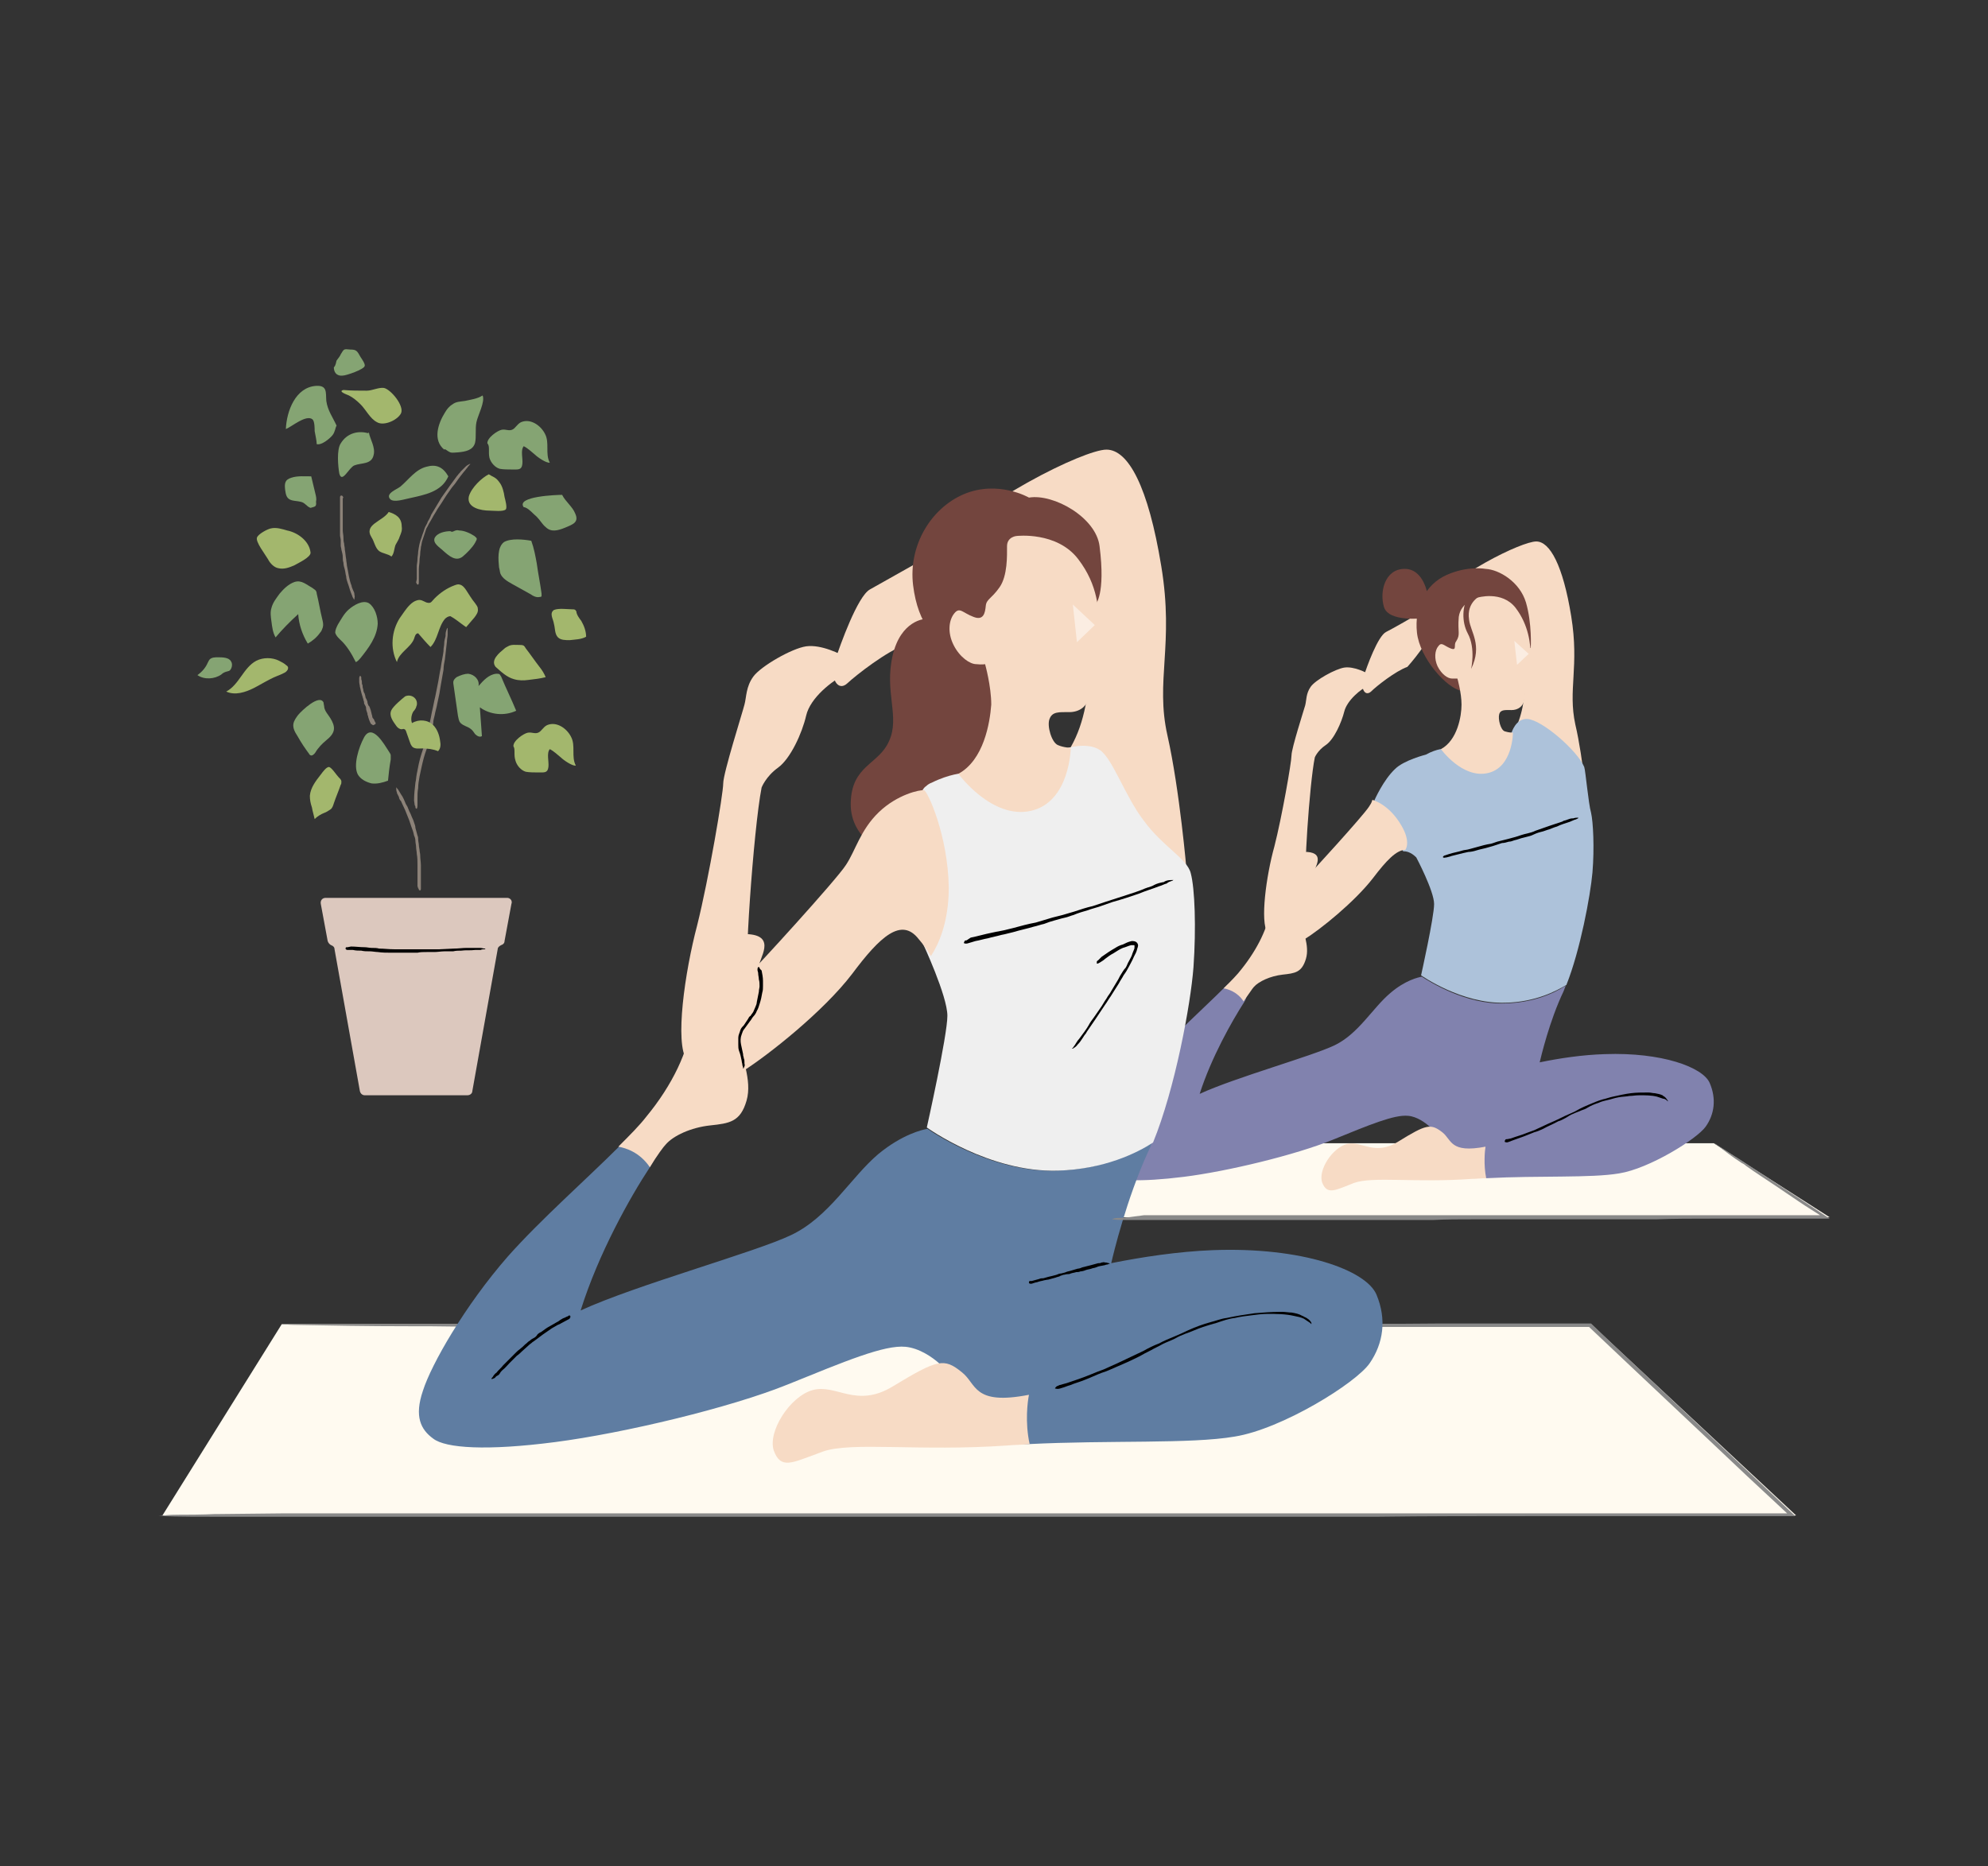 <?xml version="1.0" encoding="utf-8"?>
<!-- Generator: Adobe Illustrator 28.0.0, SVG Export Plug-In . SVG Version: 6.00 Build 0)  -->
<svg version="1.1" id="レイヤー_1" xmlns="http://www.w3.org/2000/svg" xmlns:xlink="http://www.w3.org/1999/xlink" x="0px"
	 y="0px" viewBox="0 0 290 272.3" style="enable-background:new 0 0 290 272.3;" xml:space="preserve">
<rect x="0" y="0" width="290" height="272.3" fill="#333333" stroke="none"/>
<style type="text/css">
	.st0{fill:#384363;}
	.st1{fill:#252C42;}
	.st2{fill:#5B6782;}
	.st3{fill:#FDBD15;}
	.st4{fill:url(#SVGID_1_);}
	.st5{fill:#1367BA;}
	.st6{fill:#1F83D1;}
	.st7{fill:#EBEBEB;}
	.st8{enable-background:new    ;}
	.st9{fill:#C7D5EA;}
	.st10{fill:#B3C6E8;}
	.st11{fill:#72593A;}
	.st12{fill:#9CB3E2;}
	.st13{fill:#DAE3EF;}
	.st14{fill:url(#SVGID_00000122710470103920467770000002937354827240528534_);}
	.st15{fill:url(#SVGID_00000121274037045884522860000006481558670934408333_);}
	.st16{fill:#F4BB67;}
	.st17{fill:url(#SVGID_00000013881634961348327330000007971818668650952638_);}
	.st18{fill:url(#SVGID_00000062884254846134451680000005636521105702901658_);}
	.st19{fill:url(#SVGID_00000090284957093023451590000004147518826731174574_);}
	.st20{fill:url(#SVGID_00000101065782304647039710000011082431055519508098_);}
	.st21{fill:url(#SVGID_00000150075180881531869470000004957160095268281278_);}
	.st22{fill:url(#SVGID_00000089562103280431427410000002673457791966130572_);}
	.st23{opacity:8.000000e-02;fill:#212A3D;}
	.st24{fill:#F7DBC5;}
	.st25{fill:#DEBAA7;}
	.st26{fill:#F0F0F0;}
	.st27{fill:#44527A;}
	.st28{fill:#FFFFFF;}
	.st29{fill:#845E28;}
	.st30{fill:#333333;}
	.st31{fill:#3C3C3C;}
	.st32{fill:#414141;}
	.st33{fill:#EBCAB5;}
	.st34{fill:#4F3A25;}
	.st35{fill:#083E9E;}
	.st36{fill:#1553B7;}
	.st37{fill:#304665;}
	.st38{fill:#EBF1F7;}
	.st39{fill:#4C4C4C;}
	.st40{fill:url(#SVGID_00000008854198876966199590000003585196857612020892_);}
	.st41{fill:url(#SVGID_00000072254154068971740630000012884244772623134341_);}
	.st42{fill:#D9DADA;}
	.st43{fill:#B2B2B3;}
	.st44{fill:#C6C7C7;}
	.st45{fill:#868686;}
	.st46{fill:#33B0FF;}
	.st47{opacity:0.3;fill:#FFFFFF;}
	.st48{fill:url(#SVGID_00000117636796341557119100000016462757200475208866_);}
	.st49{opacity:0.4;fill:#FFFFFF;}
	.st50{opacity:0.25;fill:#FFFFFF;}
	.st51{opacity:0.12;fill:#FFFFFF;}
	.st52{fill:#E89E0C;}
	.st53{fill:#FFD21F;}
	.st54{fill:#FCF8F7;}
	.st55{fill:url(#SVGID_00000103961791090183542910000005561353830380252295_);}
	.st56{fill:url(#SVGID_00000000203602183161572070000011307380469742498979_);}
	.st57{fill:url(#SVGID_00000108279221848461108850000012539713413446646401_);}
	.st58{fill:#979797;}
	.st59{fill:#303460;}
	.st60{fill:#333366;}
	.st61{fill:#DE723B;}
	.st62{fill:#212A3D;}
	.st63{fill:#684F3E;}
	.st64{fill:url(#SVGID_00000167360200430539200450000002951583846012199318_);}
	.st65{fill:url(#SVGID_00000023999236221380302500000015698044388699367594_);}
	.st66{fill:url(#SVGID_00000101819251023238875980000003418137958268208260_);}
	.st67{opacity:5.000000e-02;fill:#1E1E49;}
	.st68{fill:#F5F9FC;}
	.st69{opacity:0.6;}
	.st70{opacity:0.2;fill:#FFFFFF;}
	.st71{fill:none;}
	.st72{fill:#898989;}
	.st73{fill:#8182AE;}
	.st74{fill:#ADC2DA;}
	.st75{fill:#73453E;}
	.st76{opacity:0.5;}
	.st77{fill:#8C8278;}
	.st78{fill:#DCC8BE;}
	.st79{fill:#A3B76D;}
	.st80{fill:#85A473;}
	.st81{fill:#5F7DA2;}
	.st82{fill:#EFEFEF;}
	.st83{fill:#DEDEDE;}
	.st84{fill:#FAFAFA;}
	.st85{fill:#EDEDED;}
	.st86{opacity:0.5;fill:#C8C8C8;}
	.st87{fill:#D6D6D6;}
	.st88{fill:#89645D;}
	.st89{fill:#A37A74;}
	.st90{fill:#704F4A;}
	.st91{fill:#C8E6E8;}
	.st92{fill:#492F2C;}
	.st93{fill:#C62E2E;}
	.st94{fill:#DB3737;}
	.st95{fill:#FFAED6;}
	.st96{fill:#EA5959;}
	.st97{fill:#DB72A5;}
	.st98{fill:#F2F2F2;}
	.st99{fill:#EF95B6;}
	.st100{fill:#FFABC5;}
	.st101{fill:#EF954B;}
	.st102{fill:#FFB26C;}
	.st103{fill:#E5D783;}
	.st104{fill:#FFF5AC;}
	.st105{opacity:0.84;fill:#B3E2F2;}
	.st106{fill:#A19378;}
	.st107{fill:#EFDBB2;}
	.st108{fill:#93876E;}
	.st109{fill:#D7C6A1;}
	.st110{fill:#BBAC8C;}
	.st111{fill:#3B3944;}
	.st112{fill:#DCDDDD;}
	.st113{fill:#FCFCFB;}
	.st114{fill:#35333D;}
	.st115{fill:#725C50;}
	.st116{fill:#2E6147;}
	.st117{fill:#5B4850;}
	.st118{fill:#262525;}
	.st119{fill:#E2BA40;}
	.st120{fill:#FAD047;}
	.st121{fill:#C7A235;}
	.st122{fill:#C9A13C;}
	.st123{fill:#EDE4D9;}
	.st124{fill:#FFFAF0;}
</style>
<g>
	<polygon class="st124" points="162.1,177.6 266.9,177.6 250,166.8 165.4,166.8 	"/>
	<polygon class="st124" points="23.7,221.1 262,221.1 232.1,193.2 41.1,193.2 	"/>
	<g>
		<g>
			<g>
				<g>
					<g>
						<g>
							<g>
								<path class="st72" d="M41.5,220.8c15.2,0,30.5,0,45.7,0c7.5,0,15,0,22.5,0c8.7,0,17.3,0,26,0c16.5,0,33,0,49.4,0
									c10,0,20,0,30,0c9.4,0,18.9,0,28.3,0c5.8,0,11.5,0,17.3,0c-1.9-1.8-3.9-3.6-5.8-5.4c-7.7-7.3-15.4-14.5-23.1-21.8
									c-3.2,0-6.5,0-9.8,0c-9.2,0-18.5,0-27.7,0c-16.2,0-32.4,0-48.7,0c-14.5,0-29,0-43.5,0c-1.4,0-2.9,0-4.3,0
									c-5.2,0-10.4,0-15.6,0c-6.7,0-13.3,0-19.7-0.1c-0.9,0-1.9,0-2.8,0c-6.4,0-11.3-0.1-16.8-0.2c-0.8,0-1.3-0.1-1.9-0.1l2.8,0
									c4.4,0,8.9,0,13.4,0c5.7,0,11.4,0,17.2,0c15.5,0,31,0,46.6,0c9.1,0,18.3,0,27.5,0c10,0,20,0,30.1,0c10.5,0,20.9,0,31.4-0.1
									c7.4,0,14.7,0,22.1,0l2.3,2.2c8,7.5,15.9,15,23.9,22.5c1.2,1.1,2.4,2.3,3.6,3.4c-5.1,0-10.3,0-15.4,0c-7.8,0-15.6,0-23.4,0
									c-7.5,0-15,0-22.5,0.1c-7.6,0-15.3,0-22.9,0c-15.2,0-30.3,0-45.5,0c-8.5,0-16.9,0-25.4,0c-10.1,0-20.2,0-30.3,0l-27.5,0
									c-5.1,0-10.3,0-15.4,0c-4.2,0-7.7,0-10-0.1c-0.2,0-0.7,0-0.5,0c0.9-0.1,1.4-0.2,2.9-0.2c1,0,3.5,0,5.4-0.1
									c0.2,0,0.4,0,0.6,0L41.5,220.8L41.5,220.8z"/>
							</g>
						</g>
					</g>
				</g>
			</g>
			<g>
				<g>
					<g>
						<path class="st24" d="M205.3,97.3c-1.7,0.6-4.5,2.8-5.3,3.6c-0.9,0.8-1.6-0.5-1.1-2.1s2.1-6,3.3-6.6c1.2-0.6,4.1-2.3,4.1-2.3
							s2.2-0.4,2.6,1.4C209.1,93.1,205.3,97.3,205.3,97.3z"/>
					</g>
				</g>
				<g>
					<g>
						<path class="st73" d="M181.3,142.7c-0.2-0.2-1.7,0.3-2.7,1.4c-3,3-7.4,6.9-10.3,10.3c-4,4.6-7.2,10.1-8,12.5
							c-0.8,2.4-0.2,3.6,1,4.5c1.1,0.9,5,1.1,11.4,0.3c6.4-0.8,16.3-3.2,21.7-5.4c5.4-2.2,9-3.7,11-3.5c1.3,0.1,2.5,1,3.2,1.6l3.6,5
							c0.7,0,4,2.6,4.7,2.5c7.6-0.4,15.2,0,19.3-0.7c4.4-0.7,11.3-5,12.6-6.8c1.3-1.8,1.6-4.1,0.6-6.4c-1-2.3-7-4.5-15.3-4.2
							c-3.3,0.1-6.6,0.6-9.5,1.2c0.2-0.8,1.4-6,3.5-10.4c0.1-0.3,0.2-0.5,0.3-0.8c-1.5,1-4.5,2.5-8.9,2.6c-5.7,0.2-11-3.2-12.1-3.9
							c-0.5,0.1-2.4,0.5-4.6,2.4c-2.6,2.2-4.6,5.9-8.1,7.6c-3.3,1.6-14.5,4.7-19.7,7.1c1.7-5.3,4.7-10.6,6.5-13.4
							c0.7-1.1,0.2-2,0-2.2L181.3,142.7z"/>
					</g>
				</g>
				<g>
					<g>
						<path class="st24" d="M231.6,118.4c0,0-0.6-7.6-1.8-12.7c-1.1-5.1,0.6-8.4-0.6-15.8c-1.2-7.4-3.1-10.9-5.1-10.9
							c-2.1,0-11.9,4.7-17.3,10.5l1.6,3l12.7-2c0,0,1.7,5.2,1.5,8.3c-0.2,3.1-0.5,5.8-1.9,8.2l4.8,13.3L231.6,118.4z"/>
					</g>
				</g>
				<g>
					<g>
						<path class="st74" d="M206.6,125.1c0,0,2.6,4.9,2.6,6.8c0,1.9-1.9,10.4-1.9,10.4s5.9,4.2,12.3,4c4.4-0.1,7.4-1.7,8.9-2.6
							c2-5,3.5-13,3.8-16.4c0.3-3.6,0.1-7.4-0.2-8.7c-0.4-1.4-0.8-6.1-1-6.7c-1-2.4-6.2-6.9-8.3-7c-1.7-0.1-2.3,2-2.3,2l-9.6,2.3
							c0,0-1.3,0-2.9,0.9c0,0-3.2,0.8-4.5,2.1c-1.7,1.6-3,4.5-3.1,4.8c0,0.3,2.4,2.8,2.8,4.1c0.3,1.3,1.3,2.8,1.5,3.1
							C204.5,124.3,205.4,123.9,206.6,125.1z"/>
					</g>
				</g>
				<g>
					<g>
						<path class="st75" d="M223.3,94.5c0,0,0.2-3.5-0.7-6.6c-0.9-3-3.9-4.8-5.9-4.9c0,0-2.6-0.5-5.7,0.9s-4.7,4.7-4.3,8.4
							c0.4,3.7,4.3,8.1,6.5,8.5L223.3,94.5z"/>
					</g>
				</g>
				<g>
					<g>
						<path class="st24" d="M212.4,93.6c-0.4,0.5,0.2,1.4-0.8,1c-1-0.4-1.3-1-1.8-0.3c-0.5,0.6-0.6,1.8-0.1,2.9
							c0.6,1.2,1.5,1.8,2.1,1.8c0.6,0,0.8,0,0.8,0s0.6,2.1,0.6,3.8c0,1.7-0.6,5.2-3,6.5c0,0,3.1,4.3,6.8,3.5
							c3.7-0.8,3.7-5.9,3.7-5.9s-0.6,0-1.2-0.2c-0.6-0.2-1-1.8-0.8-2.5c0.2-0.7,0.9-0.6,1.8-0.6c0.9,0,1.8-0.5,1.9-1.8
							c0.1-1.2,1-3.9,0.9-5.9c0-1.9-0.3-4.7-2.2-7.2c-2-2.6-5.6-1.5-5.6-1.5s-2.4,0.6-2.7,2.8C212.6,92.3,213.1,92.5,212.4,93.6z"/>
					</g>
				</g>
				<g class="st76">
					<g>
						<polygon class="st28" points="220.9,93.5 221.3,97 223,95.4 						"/>
					</g>
				</g>
				<g>
					<g>
						<g>
							<path class="st24" d="M205,124c-1.3,0-2.8,1.6-4.7,4.1c-2.7,3.5-7.8,7.6-10.1,9c-2.3,1.4-4.2,0.6-5.3-1
								c-1.1-1.6-0.2-8.3,1-12.6c1.1-4.3,2.5-12.3,2.5-13.3c0-1,1.8-6.6,2-7.3c0.2-0.8,0.1-1.7,0.8-2.7c0.7-1,3.6-2.6,4.9-2.8
								c1.4-0.2,3.2,0.7,3.8,1.1c0.6,0.4,1,1-0.2,1.5c-1.2,0.5-3.2,2.2-3.6,3.8c-0.4,1.6-1.5,4.1-2.7,4.9c-1.2,0.8-1.6,1.8-1.6,1.8
								c-0.8,3.9-1.7,18-1.2,17.5c0.5-0.5,8.2-8.9,9.1-10.3c0.3-0.5,0.3-0.4,0.5-1c0,0,2.4,0.6,4.2,3.7C205.9,122.9,205,124,205,124
								z"/>
						</g>
					</g>
				</g>
				<g>
					<g>
						<g>
							<g>
								<g>
									<path d="M211.4,124.6c0.6-0.2,1.3-0.3,1.9-0.5c0.3-0.1,0.7-0.1,1-0.2c0.4-0.1,0.7-0.2,1.1-0.3c0.7-0.2,1.4-0.4,2.1-0.5
										c0.4-0.1,0.8-0.3,1.3-0.4c0.4-0.1,0.8-0.2,1.2-0.3c0.4-0.1,0.7-0.2,1.1-0.3c0.6-0.2,1.2-0.4,1.7-0.5
										c0.4-0.1,0.8-0.2,1.2-0.4l2-0.7c0.6-0.2,1.2-0.4,1.8-0.6c0,0,0.1,0,0.2-0.1c0.2-0.1,0.4-0.1,0.6-0.2
										c0.3-0.1,0.5-0.2,0.8-0.2c0,0,0.1,0,0.1,0c0.3-0.1,0.5-0.1,0.7-0.1c0,0,0.1,0,0.1,0c0,0-0.1,0-0.1,0.1
										c-0.2,0.1-0.4,0.2-0.5,0.2c-0.2,0.1-0.5,0.2-0.7,0.3c-0.6,0.2-1.3,0.4-1.9,0.7c-0.4,0.1-0.8,0.3-1.1,0.4
										c-0.4,0.1-0.8,0.3-1.3,0.4c-0.4,0.1-0.9,0.3-1.3,0.5c-0.3,0.1-0.7,0.2-1.1,0.3c-0.5,0.1-0.9,0.3-1.4,0.4
										c-0.3,0.1-0.5,0.2-0.8,0.2c-0.3,0.1-0.7,0.2-1,0.2c-0.3,0.1-0.6,0.2-0.9,0.3c-0.3,0.1-0.6,0.2-1,0.3
										c-0.6,0.2-1.3,0.3-1.9,0.5c-0.3,0.1-0.8,0.2-1.1,0.2c-0.5,0.1-0.9,0.2-1.3,0.3c-0.4,0.1-0.8,0.2-1.2,0.3
										c-0.2,0.1-0.4,0.1-0.7,0.2c-0.2,0-0.3,0.1-0.5,0c0,0,0,0,0,0c0-0.1,0-0.2,0.1-0.2c0,0,0.1-0.1,0.2-0.1l0,0L211.4,124.6
										L211.4,124.6z"/>
								</g>
							</g>
						</g>
					</g>
				</g>
				<g>
					<g>
						<path class="st24" d="M197,172.8c0.2-0.1,0.3-0.1,0.5-0.2c2.7-1,9,0,17.2-0.6c0.7,0,1.4-0.1,2.1-0.1c-0.4-2-0.2-4-0.1-4.6
							c-5.2,1-4.9-1-6.3-2.1c-1.7-1.3-2.3-1.2-6.5,1.4c-3.4,2.1-5.3-0.2-7.4,0.3c-2.2,0.6-4.3,3.9-3.6,5.7
							C193.6,174.3,194.7,173.7,197,172.8z"/>
					</g>
				</g>
				<g>
					<g>
						<path class="st24" d="M188,125.5c0.6-0.7,1.4-1.2,2.7-1.2c2.7,0.2,1,2.3,1,3c0,0.7,0.5,1.7,0,3.3c-0.4,1.6-1.8,2.3-1.8,3.7
							c0,1.4,1.2,3.6,0.6,5.6c-0.6,2-1.6,2.1-3.4,2.3c-1.8,0.2-3.5,1-4.2,1.8c-0.2,0.2-0.7,1-1.5,2.1c-0.9-1.4-2.3-1.8-2.9-1.9
							c1.1-1.1,2-2,2.6-2.8c2.4-3,3.9-6.2,4.2-8.7c0.2-2.5,0.4-4.7,1.3-5.4C187.1,126.9,187.4,126.1,188,125.5z"/>
					</g>
				</g>
				<g>
					<g>
						<g>
							<g>
								<g>
									<path d="M220.4,166.1c0.8-0.3,1.6-0.5,2.3-0.8c0.3-0.1,0.8-0.3,1.1-0.4c0.4-0.2,0.9-0.4,1.3-0.6c0.8-0.4,1.6-0.7,2.4-1.1
										c0.4-0.2,1-0.5,1.5-0.7c0.5-0.2,0.9-0.4,1.4-0.7c0.4-0.2,0.8-0.4,1.3-0.6c0.7-0.3,1.4-0.6,2.1-0.8c0.5-0.1,1-0.3,1.5-0.4
										c0.9-0.2,1.8-0.4,2.6-0.5c0.8-0.1,1.6-0.1,2.4-0.1c0.1,0,0.2,0,0.2,0c0.3,0,0.6,0.1,0.9,0.1c0.4,0.1,0.7,0.1,1.1,0.3
										c0,0,0.1,0,0.1,0.1c0.3,0.1,0.5,0.4,0.7,0.7c0,0,0,0.1,0,0.1c0,0-0.1-0.1-0.1-0.1c-0.2-0.2-0.4-0.3-0.6-0.3
										c-0.3-0.1-0.6-0.2-0.9-0.3c-0.8-0.2-1.7-0.2-2.5-0.2c-0.7,0-1,0.1-1.5,0.1c-0.5,0.1-1.1,0.1-1.6,0.2
										c-0.6,0.1-1.1,0.3-1.6,0.4c-0.4,0.1-0.9,0.2-1.3,0.4c-0.6,0.2-1.1,0.4-1.6,0.7c-0.3,0.2-0.6,0.3-0.9,0.4
										c-0.4,0.2-0.8,0.3-1.2,0.5c-0.3,0.1-0.8,0.4-1.1,0.6c-0.4,0.2-0.7,0.4-1.1,0.5c-0.7,0.4-1.5,0.7-2.2,1.1
										c-0.4,0.2-0.9,0.4-1.3,0.5c-0.5,0.2-1,0.4-1.5,0.6c-0.5,0.2-0.9,0.3-1.4,0.5c-0.3,0.1-0.5,0.2-0.8,0.3
										c-0.2,0.1-0.4,0.1-0.6,0c0,0,0,0,0,0c0-0.1,0-0.2,0.1-0.3c0-0.1,0.2-0.1,0.3-0.1c0,0,0,0,0,0L220.4,166.1L220.4,166.1z"/>
								</g>
							</g>
						</g>
					</g>
				</g>
				<g>
					<g>
						<path class="st75" d="M216,86.9c0,0-2.1,0.9-1.7,3.5c0.2,1.8,2,3.7,0.3,7.2c0,0,0.7-3-0.5-5.2c-0.9-1.7-0.8-4,0.1-5.4
							L216,86.9z"/>
					</g>
				</g>
				<g>
					<g>
						<path class="st75" d="M208.3,87c0,0-0.5-4-3.4-4c-2.9,0-3.7,3.4-3,5.6s5.7,1.6,5.7,1.6L208.3,87z"/>
					</g>
				</g>
			</g>
			<g>
				<g>
					<g>
						<g>
							<g>
								<g>
									<g>
										<path class="st77" d="M50,72.7c0,0.5,0,1,0,1.5c0,0.2,0,0.5,0,0.7c0,0.3,0,0.6,0,0.9c0,0.5,0,1.1,0,1.6
											c0,0.3,0.1,0.7,0.1,1c0,0.3,0,0.6,0.1,0.9c0,0.3,0.1,0.5,0.1,0.9c0.1,0.5,0.1,0.9,0.2,1.4c0,0.3,0.1,0.6,0.1,0.9
											c0.1,0.5,0.2,1,0.3,1.6c0.1,0.5,0.2,0.9,0.4,1.4c0,0,0,0.1,0,0.1c0.1,0.2,0.1,0.3,0.2,0.5c0.1,0.2,0.2,0.4,0.2,0.6
											c0,0,0,0.1,0,0.1c0.1,0.2,0,0.4,0,0.6c0,0,0,0.1,0,0.1c0,0,0,0-0.1-0.1c-0.1-0.2-0.2-0.3-0.2-0.4
											c-0.1-0.2-0.1-0.3-0.2-0.5c-0.2-0.5-0.3-1-0.5-1.5c-0.1-0.3-0.2-0.6-0.2-0.9c-0.1-0.3-0.1-0.6-0.2-1
											c-0.1-0.3-0.2-0.7-0.2-1c-0.1-0.3-0.1-0.6-0.1-0.8c0-0.4-0.1-0.7-0.2-1.1c0-0.2-0.1-0.4-0.1-0.6c0-0.2,0-0.6,0-0.8
											c0-0.2-0.1-0.5-0.1-0.7c0-0.3,0-0.5,0-0.8c0-0.5,0-1,0-1.5c0-0.3,0-0.6,0-0.8c0-0.4,0-0.7,0-1c0-0.3,0-0.6,0-0.9
											c0-0.2,0-0.3,0-0.5c0-0.1,0-0.3,0.2-0.3c0,0,0,0,0,0c0.1,0,0.2,0.1,0.2,0.1c0,0,0,0.1,0.1,0.2l0,0L50,72.7L50,72.7z"/>
									</g>
								</g>
							</g>
						</g>
					</g>
					<g>
						<g>
							<g>
								<g>
									<g>
										<path class="st77" d="M60.9,129.3c0-0.5,0-1,0-1.5c0-0.2,0-0.5,0-0.7c0-0.3,0-0.6,0-0.9c0-0.5,0-1.1-0.1-1.6
											c0-0.3-0.1-0.7-0.1-1c0-0.3-0.1-0.6-0.1-0.9c0-0.3-0.1-0.6-0.2-0.8c-0.1-0.5-0.2-0.8-0.4-1.3c-0.1-0.3-0.2-0.6-0.3-0.9
											c-0.2-0.5-0.4-1-0.6-1.5c-0.2-0.4-0.4-0.9-0.6-1.3c0,0,0-0.1-0.1-0.1c-0.1-0.2-0.2-0.3-0.2-0.5c-0.1-0.2-0.2-0.4-0.3-0.6
											c0,0,0-0.1,0-0.1c-0.1-0.2-0.1-0.4-0.1-0.6c0,0,0-0.1,0-0.1c0,0,0.1,0,0.1,0.1c0.1,0.1,0.2,0.2,0.3,0.4
											c0.1,0.2,0.2,0.3,0.3,0.5c0.3,0.4,0.5,0.9,0.7,1.4c0.2,0.3,0.3,0.5,0.4,0.8c0.1,0.3,0.3,0.6,0.4,0.9
											c0.1,0.3,0.3,0.6,0.4,1c0.1,0.3,0.2,0.5,0.2,0.8c0.1,0.4,0.2,0.7,0.3,1.1c0.1,0.2,0.1,0.4,0.1,0.6c0,0.2,0.1,0.6,0.1,0.8
											c0,0.2,0.1,0.6,0.1,0.7c0,0.3,0.1,0.5,0.1,0.8c0,0.5,0.1,1,0.1,1.5c0,0.2,0,0.6,0,0.9c0,0.4,0,0.7,0,1c0,0.3,0,0.6,0,0.9
											c0,0.2,0,0.3,0,0.5c0,0.1,0,0.3-0.1,0.3c0,0,0,0,0,0c-0.1,0-0.2,0-0.2-0.1c0,0,0-0.1-0.1-0.2l0,0L60.9,129.3L60.9,129.3z"
											/>
									</g>
								</g>
							</g>
						</g>
					</g>
					<g>
						<g>
							<g>
								<g>
									<g>
										<path class="st77" d="M60.4,116.8c0-0.9,0.1-1.7,0.2-2.6c0.1-0.4,0.1-0.8,0.2-1.3c0.1-0.5,0.2-1,0.3-1.5
											c0.2-0.9,0.5-1.8,0.8-2.7c0.2-0.5,0.3-1.1,0.4-1.7c0.1-0.5,0.3-1,0.4-1.6c0.1-0.5,0.2-0.9,0.3-1.5
											c0.2-0.8,0.3-1.5,0.5-2.3c0.1-0.5,0.2-1,0.3-1.5c0.2-0.9,0.3-1.8,0.5-2.7c0.1-0.8,0.3-1.6,0.4-2.4c0-0.1,0-0.2,0-0.2
											c0-0.3,0.1-0.6,0.1-0.9c0-0.4,0.1-0.7,0.2-1.1c0,0,0-0.1,0-0.2c0-0.4,0.1-0.6,0.2-0.9c0,0,0.1-0.1,0.1-0.1
											c0,0.1,0,0.1,0,0.2c0,0.3,0,0.5,0,0.8c0,0.3-0.1,0.6-0.1,1c-0.1,0.9-0.2,1.8-0.3,2.6c-0.1,0.5-0.2,1-0.2,1.5
											c-0.1,0.6-0.2,1.1-0.3,1.7c-0.1,0.5-0.2,1.2-0.3,1.8c-0.1,0.5-0.2,0.9-0.3,1.4c-0.1,0.6-0.3,1.2-0.4,1.8
											c-0.1,0.4-0.2,0.7-0.2,1.1c-0.1,0.4-0.2,0.9-0.3,1.3c-0.1,0.3-0.2,0.9-0.3,1.3c-0.1,0.4-0.2,0.8-0.4,1.3
											c-0.3,0.8-0.5,1.6-0.7,2.5c-0.1,0.5-0.2,0.9-0.3,1.4c-0.1,0.6-0.2,1.1-0.2,1.7c-0.1,0.5-0.1,1-0.1,1.5c0,0.3,0,0.6,0,0.9
											c0,0.2,0,0.4-0.1,0.6c0,0,0,0,0,0c-0.1,0-0.2-0.1-0.2-0.2c0-0.1,0-0.2-0.1-0.3c0,0,0,0,0,0L60.4,116.8L60.4,116.8z"/>
									</g>
								</g>
							</g>
						</g>
					</g>
					<g>
						<g>
							<g>
								<g>
									<g>
										<path class="st77" d="M60.8,84.5c0-0.6,0-1.3,0-1.9c0-0.3,0.1-0.6,0.1-1c0-0.4,0.1-0.7,0.1-1.1c0.1-0.7,0.2-1.4,0.5-2.1
											c0.1-0.4,0.3-0.8,0.4-1.2c0.1-0.4,0.4-0.7,0.5-1.1c0.2-0.3,0.4-0.7,0.5-1c0.3-0.5,0.6-1,0.9-1.5c0.2-0.3,0.4-0.7,0.6-1
											c0.4-0.6,0.8-1.1,1.2-1.7l1.1-1.5c0,0,0.1-0.1,0.1-0.1c0.1-0.2,0.3-0.3,0.4-0.5c0.2-0.2,0.4-0.4,0.6-0.6
											c0,0,0.1-0.1,0.1-0.1c0.2-0.2,0.4-0.3,0.6-0.4c0,0,0.1,0,0.1,0c0,0,0,0.1-0.1,0.1c-0.1,0.2-0.3,0.3-0.3,0.4
											c-0.2,0.2-0.3,0.4-0.5,0.6c-0.4,0.5-0.8,1-1.2,1.6c-0.2,0.3-0.5,0.6-0.7,0.9c-0.2,0.3-0.5,0.7-0.7,1
											c-0.2,0.3-0.5,0.8-0.7,1.1c-0.2,0.3-0.4,0.6-0.6,0.9c-0.2,0.4-0.5,0.8-0.7,1.2c-0.1,0.2-0.3,0.5-0.4,0.7
											c-0.2,0.3-0.3,0.6-0.5,0.9c-0.1,0.3-0.2,0.6-0.3,0.9c-0.1,0.3-0.2,0.6-0.3,0.9c-0.1,0.3-0.1,0.6-0.2,0.9
											c0,0.3-0.1,0.6-0.1,0.9c0,0.4-0.1,0.7-0.1,1.1c0,0.4-0.1,0.8-0.1,1.3c0,0.4,0,0.8,0,1.2c0,0.2,0,0.4,0,0.6
											c0,0.2,0,0.3-0.1,0.4c0,0,0,0,0,0c-0.1,0-0.2-0.1-0.2-0.1c0,0,0-0.1-0.1-0.2l0,0L60.8,84.5L60.8,84.5z"/>
									</g>
								</g>
							</g>
						</g>
					</g>
					<g>
						<g>
							<g>
								<g>
									<g>
										<path class="st77" d="M54.1,105.6c-0.1-0.2-0.2-0.4-0.3-0.7c0-0.1-0.1-0.2-0.1-0.4c-0.1-0.2-0.1-0.3-0.1-0.4
											c-0.1-0.3-0.2-0.5-0.2-0.8c0-0.2-0.1-0.3-0.2-0.5c-0.1-0.1-0.1-0.3-0.1-0.4c0-0.1-0.1-0.2-0.1-0.4
											c-0.1-0.2-0.1-0.4-0.2-0.6c0-0.1-0.1-0.3-0.1-0.4c-0.1-0.3-0.1-0.5-0.2-0.8c0-0.2-0.1-0.5-0.1-0.7c0,0,0-0.1,0-0.1
											c0-0.1,0-0.1,0-0.2c0-0.1,0-0.2,0-0.3c0,0,0,0,0,0c0-0.1,0.1-0.2,0.1-0.3c0,0,0,0,0.1,0c0,0,0,0,0,0c0,0.1,0,0.1,0.1,0.2
											c0,0.1,0,0.2,0,0.3c0.1,0.2,0.1,0.5,0.1,0.7c0.1,0.1,0.1,0.3,0.1,0.4c0,0.2,0.1,0.3,0.1,0.5c0,0.1,0.1,0.4,0.2,0.5
											c0,0.1,0.1,0.3,0.1,0.4c0,0.2,0.1,0.3,0.2,0.5c0,0.1,0.1,0.2,0.1,0.3c0,0.1,0,0.2,0.1,0.4c0,0.1,0.1,0.2,0.2,0.3
											c0,0.1,0.1,0.2,0.1,0.3c0.1,0.2,0.1,0.4,0.2,0.7c0,0.1,0.1,0.3,0.1,0.4c0,0.2,0.1,0.3,0.2,0.4c0.1,0.1,0.1,0.3,0.2,0.4
											c0,0.1,0.1,0.1,0.1,0.2c0,0.1,0,0.1-0.1,0.2c0,0,0,0,0,0c-0.1,0-0.2,0.1-0.2,0.1c0,0-0.1,0-0.1,0l0,0L54.1,105.6
											L54.1,105.6z"/>
									</g>
								</g>
							</g>
						</g>
					</g>
				</g>
				<g>
					<g>
						<path class="st78" d="M74,131H47.5c-0.5,0-0.8,0.4-0.7,0.9l1,5.4c0.1,0.3,0.3,0.5,0.5,0.6l0,0c0.3,0.1,0.5,0.3,0.5,0.6
							l3.7,20.7c0.1,0.4,0.4,0.6,0.7,0.6h15c0.4,0,0.7-0.3,0.7-0.6l3.7-20.7c0-0.3,0.3-0.5,0.5-0.6l0,0c0.3-0.1,0.5-0.3,0.5-0.6
							l1-5.4C74.8,131.4,74.4,131,74,131z"/>
					</g>
				</g>
				<g>
					<g>
						<g>
							<g>
								<g>
									<path d="M51.2,138.1c0.7,0,1.3,0.1,2,0.1c0.3,0,0.7,0.1,1,0.1c0.4,0,0.8,0,1.1,0.1c0.7,0,1.4,0.1,2.2,0.1
										c0.4,0,0.9,0,1.3,0c0.4,0,0.8,0,1.2,0c0.4,0,0.7,0,1.1,0c0.6,0,1.2,0,1.8,0c0.4,0,0.8,0,1.2,0l2.1-0.1
										c0.6,0,1.3-0.1,1.9-0.1c0.1,0,0.1,0,0.2,0c0.2,0,0.5,0,0.7,0c0.3,0,0.6,0,0.9,0c0,0,0.1,0,0.1,0c0.3,0,0.5,0.1,0.7,0.1
										c0,0,0.1,0,0.1,0.1c0,0-0.1,0-0.1,0c-0.2,0-0.4,0-0.6,0.1c-0.3,0-0.5,0-0.8,0c-0.7,0.1-1.4,0-2,0.1c-0.4,0-0.8,0-1.2,0.1
										c-0.4,0-0.9,0-1.3,0c-0.4,0-1,0.1-1.4,0.1c-0.4,0-0.7,0-1.1,0c-0.5,0-1,0-1.4,0.1c-0.3,0-0.6,0-0.8,0c-0.3,0-0.7,0-1,0
										c-0.2,0-0.7,0-1,0c-0.4,0-0.7,0-1,0c-0.7,0-1.3,0-2-0.1c-0.3,0-0.8-0.1-1.1-0.1c-0.5,0-0.9,0-1.3-0.1c-0.4,0-0.8,0-1.2-0.1
										c-0.2,0-0.4,0-0.7,0c-0.2,0-0.3,0-0.4-0.2c0,0,0,0,0,0c0-0.1,0.1-0.2,0.1-0.2c0,0,0.2,0,0.2,0l0,0L51.2,138.1L51.2,138.1z"
										/>
								</g>
							</g>
						</g>
					</g>
				</g>
				<g>
					<g>
						<g>
							<path class="st79" d="M46.8,113c-0.7,0.9-1.5,1.9-1.6,3.1c0,0.6,0.1,1.1,0.3,1.7c0.1,0.6,0.3,1.2,0.4,1.7
								c0.4-0.4,0.9-0.7,1.4-0.9c0.3-0.1,0.6-0.3,0.9-0.5c0.3-0.2,0.4-0.6,0.5-0.9c0.3-0.9,0.7-1.8,1-2.7c0.1-0.1,0.1-0.3,0.1-0.5
								c0-0.2-0.2-0.4-0.4-0.6c-0.3-0.3-1-1.4-1.4-1.5C47.6,111.9,47.1,112.6,46.8,113z"/>
						</g>
					</g>
					<g>
						<g>
							<path class="st79" d="M57.1,103.6c-0.4,0.8,0.2,1.6,0.7,2.3c0.2,0.3,0.5,0.5,0.8,0.5c0.1,0,0.3-0.1,0.4,0
								c0.1,0,0.1,0.1,0.2,0.2c0.2,0.6,0.4,1.1,0.6,1.7c0.1,0.3,0.2,0.5,0.4,0.7c0.4,0.3,0.9,0.2,1.4,0.2c0.8,0,1.6,0.1,2.3,0.4
								c0.4-0.4,0.4-1,0.3-1.5c-0.1-0.8-0.4-1.7-1-2.3c-0.8-0.8-2.1-0.9-3.1-0.3c-0.2-0.5-0.1-1.2,0.2-1.7c0.1-0.1,0.2-0.2,0.3-0.4
								c0.1-0.1,0.1-0.3,0.2-0.5c0.2-1-0.8-1.7-1.7-1.3C58.6,102,57.4,103,57.1,103.6z"/>
						</g>
					</g>
					<g>
						<g>
							<path class="st79" d="M73.5,94.7c0.2-0.2,0.4-0.3,0.6-0.4c0.5-0.3,1.1-0.2,1.7-0.2c0.2,0,0.4,0,0.6,0.1
								c0.1,0.1,0.2,0.2,0.3,0.4c0.7,0.9,1.3,1.8,2,2.7c0.4,0.5,0.7,1,0.9,1.5c-0.8,0.2-1.6,0.3-2.5,0.4c-0.7,0.1-1.4,0.1-2.1-0.1
								c-1.1-0.3-1.9-1.1-2.7-1.8C71.5,96.3,72.9,95.2,73.5,94.7z"/>
						</g>
					</g>
					<g>
						<g>
							<path class="st79" d="M41.6,98.1c0.3-0.2,0.5-0.5,0.4-0.8c-0.1-0.1-0.1-0.2-0.2-0.2c-0.3-0.3-0.7-0.5-1.1-0.7
								c-1-0.5-2.3-0.5-3.3,0c-1.9,1-2.5,3.5-4.4,4.5c1.3,0.6,2.8,0.1,4-0.5c0.8-0.4,1.6-0.9,2.4-1.3C40.1,98.7,40.9,98.5,41.6,98.1
								z"/>
						</g>
					</g>
					<g>
						<g>
							<path class="st79" d="M83.5,88.9c0.2,0,0.4,0,0.5,0.2c0.1,0.1,0.1,0.2,0.1,0.3c0.1,0.4,0.4,0.8,0.7,1.2
								c0.4,0.7,0.7,1.5,0.7,2.3c-0.7,0.4-1.6,0.4-2.4,0.5c-0.6,0-1.3,0-1.7-0.4c-0.5-0.5-0.4-1.3-0.6-2c-0.1-0.7-0.7-1.5,0-2
								C81.5,88.7,82.8,88.9,83.5,88.9z"/>
						</g>
					</g>
					<g>
						<g>
							<path class="st79" d="M66.3,85.4c0.3-0.1,0.5-0.2,0.8-0.1c0.4,0.1,0.7,0.5,0.9,0.8c0.4,0.6,0.8,1.3,1.3,1.9
								c0.2,0.3,0.4,0.5,0.4,0.8c0.1,0.5-0.2,0.9-0.5,1.3c-0.4,0.5-0.8,0.9-1.2,1.4c-0.6-0.4-1.2-0.9-1.8-1.3
								c-0.2-0.1-0.3-0.2-0.5-0.3c-0.3,0-0.6,0.2-0.8,0.4c-1,1.2-1,3-2.1,4.1c-0.6-0.6-1.2-1.3-1.8-2c-0.4,0-0.5,0.5-0.6,0.8
								c-0.5,1.3-2.2,2-2.5,3.4c-1-2-0.8-4.5,0.4-6.4c0.2-0.3,0.5-0.7,0.7-1c0.5-0.7,1.1-1.4,1.8-1.6c0.6-0.2,0.9,0.1,1.4,0.3
								c0.7,0.2,0.7-0.1,1.2-0.6C64.2,86.5,65.2,85.8,66.3,85.4z"/>
						</g>
					</g>
					<g>
						<g>
							<path class="st79" d="M45.3,80.6c-0.2-1.7-1.9-2.9-3.4-3.2c-0.7-0.2-1.6-0.5-2.4-0.3c-0.5,0.1-1.8,0.8-2,1.3
								c-0.3,0.6,1.2,2.5,1.6,3.2c0.3,0.6,0.9,1.2,1.5,1.3c0.8,0.2,1.6-0.1,2.3-0.4C43.4,82.2,45.4,81.3,45.3,80.6z"/>
						</g>
					</g>
					<g>
						<g>
							<path class="st79" d="M56.7,74.7c-0.9,1.4-3.7,1.8-2.5,3.7c0.4,0.6,0.5,1.5,1.1,2c0.6,0.4,1.3,0.4,1.8,0.8
								c0.4-0.4,0.4-1.2,0.6-1.7c0.2-0.4,0.5-0.8,0.6-1.2c0.2-0.5,0.4-0.9,0.3-1.5C58.6,75.5,57.7,75,56.7,74.7z"/>
						</g>
					</g>
					<g>
						<g>
							<path class="st79" d="M71.3,69.2c0.6,0.4,1,0.4,1.5,1.1c0.5,0.6,0.7,1.5,0.8,2.2c0.1,0.4,0.4,1.5,0.2,1.8
								c-0.3,0.4-1.9,0.2-2.4,0.2c-1.2,0-3.4-0.4-3-2.1C68.8,71.1,70.3,69.7,71.3,69.2z"/>
						</g>
					</g>
					<g>
						<g>
							<path class="st79" d="M74.9,108.9c-0.1-0.8,1.5-1.9,2.1-2c0.6-0.1,1,0.2,1.5,0c0.5-0.2,0.7-0.8,1.3-1.1
								c1.4-0.6,2.9,0.5,3.5,1.7c0.7,1.3,0,2.9,0.7,4.2c-0.5,0.1-1.8-0.8-2.2-1.2c-0.5-0.4-1-0.9-1.6-1.2c-0.5,0.6-0.1,1.8-0.2,2.6
								c-0.1,0.9-0.6,0.8-1.5,0.8c-0.5,0-1.3,0-1.8-0.1c-0.7-0.2-1.3-0.9-1.5-1.6C74.9,110.1,75.2,109.3,74.9,108.9z"/>
						</g>
					</g>
					<g>
						<g>
							<path class="st79" d="M50.1,56.9c1.1,0.1,2.2,0.1,3.4,0.1c0.8,0,1.7-0.5,2.5-0.4c1,0.2,3,2.6,2.5,3.7c-0.5,1-2.5,1.9-3.5,1.3
								c-1-0.5-1.6-1.8-2.4-2.6c-0.5-0.5-1.1-1-1.7-1.3C50.7,57.6,49.2,57.1,50.1,56.9z"/>
						</g>
					</g>
				</g>
				<g>
					<g>
						<g>
							<path class="st80" d="M52.2,113c0.4,0.7,1.2,1.1,2,1.3c0.8,0.1,1.6-0.1,2.4-0.4c0.1-1,0.2-2,0.4-3.1c0-0.2,0-0.4,0-0.6
								c0-0.2-0.2-0.4-0.3-0.6c-0.6-0.9-2.4-4.2-3.6-2C52.3,109.1,51.5,111.7,52.2,113z"/>
						</g>
					</g>
					<g>
						<g>
							<path class="st80" d="M43.5,104.3c-0.3,0.4-0.6,0.8-0.7,1.3c-0.1,0.6,0.2,1.2,0.6,1.8c0.5,0.9,1.1,1.8,1.7,2.6
								c0,0.1,0.1,0.1,0.2,0.2c0.2,0.1,0.5-0.1,0.7-0.4c0.4-0.7,1-1.3,1.6-1.8c0.5-0.4,1-0.9,1.1-1.5c0.1-0.6-0.2-1.2-0.5-1.7
								c-0.3-0.5-0.8-1-0.9-1.6c0-0.2-0.1-0.5-0.1-0.7C46.6,101.2,44,103.7,43.5,104.3z"/>
						</g>
					</g>
					<g>
						<g>
							<path class="st80" d="M68.3,98.3c0.9,0.1,1.7,0.9,1.5,1.8c0.7-0.8,1.5-1.7,2.6-1.8c0.2,0,0.4,0,0.5,0.1
								c0.1,0.1,0.1,0.2,0.2,0.3c0.7,1.7,1.5,3.3,2.2,5c-1.7,0.8-3.8,0.6-5.3-0.5c0.1,1.4,0.2,2.8,0.3,4.2c-0.3,0.2-0.7,0-1-0.3
								c-0.2-0.3-0.4-0.6-0.7-0.8c-0.4-0.3-1-0.4-1.4-0.8c-0.3-0.3-0.3-0.7-0.4-1.1c-0.2-1.4-0.4-2.8-0.6-4.2
								c-0.1-0.7-0.2-0.9,0.4-1.4C67.2,98.5,67.8,98.3,68.3,98.3z"/>
						</g>
					</g>
					<g>
						<g>
							<path class="st80" d="M31.8,95.9c-0.4,0-0.9,0-1.2,0.3c-0.1,0.1-0.2,0.3-0.3,0.5c-0.3,0.7-0.8,1.3-1.5,1.8
								c1,0.7,2.5,0.6,3.5-0.1c0.2-0.2,0.4-0.3,0.7-0.4c0.1,0,0.3-0.1,0.4-0.1c0.4-0.2,0.6-1,0.3-1.4C33.4,95.9,32.4,95.9,31.8,95.9
								z"/>
						</g>
					</g>
					<g>
						<g>
							<path class="st80" d="M77.5,78.9c0.4,1.1,0.6,2.2,0.8,3.3c0.2,1.5,0.5,2.9,0.7,4.4c0,0.1,0,0.3,0,0.4
								c-0.1,0.1-0.2,0.1-0.3,0.1c-0.4,0.1-0.9-0.1-1.3-0.4c-0.9-0.5-1.8-1-2.7-1.5c-0.7-0.4-1.4-0.8-1.7-1.5
								c-0.1-0.3-0.1-0.6-0.2-0.9c-0.1-1.1-0.3-2.9,0.7-3.7C74.5,78.5,76.4,78.7,77.5,78.9z"/>
						</g>
					</g>
					<g>
						<g>
							<path class="st80" d="M50.9,88.9c-0.7,0.6-1.1,1.4-1.6,2.2c-0.2,0.4-0.4,0.8-0.4,1.2c0.1,0.4,0.4,0.7,0.7,1
								c1,0.9,1.7,2.1,2.3,3.3c0.3-0.1,0.5-0.4,0.7-0.6c1.2-1.5,2.4-3.1,2.5-5c0-1-0.4-2.4-1.3-3C52.9,87.5,51.6,88.3,50.9,88.9z"/>
						</g>
					</g>
					<g>
						<g>
							<path class="st80" d="M45.6,85.8c0.1,0.1,0.3,0.2,0.4,0.3c0.1,0.1,0.2,0.3,0.2,0.5c0.3,1.2,0.5,2.5,0.8,3.7
								c0.1,0.4,0.2,0.8,0.1,1.2c-0.1,0.3-0.2,0.6-0.4,0.8c-0.5,0.7-1.1,1.2-1.8,1.6c-0.8-1.3-1.3-2.8-1.4-4.3
								c-1.2,1.1-2.3,2.2-3.3,3.4c-0.4-0.7-0.5-1.5-0.6-2.3c-0.1-0.7-0.2-1.4,0-2c0.2-0.8,0.7-1.4,1.2-2.1c0.6-0.7,1.3-1.4,2.2-1.7
								C44,84.6,44.7,85.3,45.6,85.8z"/>
						</g>
					</g>
					<g>
						<g>
							<path class="st80" d="M45.3,74.1c-0.6-0.2-0.8-0.8-1.5-0.9c-0.4-0.1-0.8-0.1-1.2-0.2c-0.8-0.2-0.9-0.8-1-1.5
								c-0.1-0.9-0.1-1.5,0.9-1.8c0.9-0.3,2-0.2,2.9-0.2c0.2,0.8,0.4,1.7,0.6,2.5c0.1,0.4,0.2,0.8,0.1,1.2
								C46.2,74,45.9,73.9,45.3,74.1z"/>
						</g>
					</g>
					<g>
						<g>
							<path class="st80" d="M65.7,77.5c-0.7,0-1.9,0.2-2.3,1c-0.3,0.8,0.8,1.4,1.3,1.9c0.8,0.7,1.8,1.6,2.8,0.8
								c0.6-0.5,1.4-1.3,1.8-2c0.3-0.6,0.4-0.6-0.1-1c-0.6-0.4-1.5-0.8-2.2-0.8C66.3,77.2,66.1,77.8,65.7,77.5z"/>
						</g>
					</g>
					<g>
						<g>
							<path class="st80" d="M76.4,74c0.6,0,1.5,1.1,1.9,1.4c0.5,0.5,0.8,1.1,1.3,1.5c0.8,0.8,1.8,0.5,2.8,0.1
								c1.2-0.5,2.1-0.8,1.5-2.1c-0.4-1-1.4-1.7-1.9-2.7C81.3,72.2,75.2,72.4,76.4,74z"/>
						</g>
					</g>
					<g>
						<g>
							<path class="st80" d="M65.4,69.5c-1,2.3-3.5,2.7-5.7,3.2c-0.6,0.1-2.3,0.7-2.8,0.1c-0.7-0.8,1-1.4,1.5-1.8
								c1.2-1,2.2-2.5,3.8-2.9C63.6,67.7,64.6,68.1,65.4,69.5z"/>
						</g>
					</g>
					<g>
						<g>
							<path class="st80" d="M64.8,65.6c-1.7-1.4-0.9-3.8,0.1-5.4c0.3-0.5,0.6-0.9,1.1-1.2c0.5-0.4,1.1-0.4,1.8-0.5
								c0.9-0.2,1.8-0.3,2.6-0.8c0.4,0.9-0.7,2.9-0.9,3.9c-0.2,1,0,2.1-0.2,3c-0.3,1.1-1.4,1.3-2.5,1.4c-0.3,0-0.8,0.1-1.1,0
								C65.2,65.8,64.9,65.4,64.8,65.6z"/>
						</g>
					</g>
					<g>
						<g>
							<path class="st80" d="M71.1,64.7c-0.1-0.8,1.5-1.9,2.1-2c0.6-0.1,1,0.2,1.5,0c0.5-0.2,0.7-0.8,1.3-1.1
								c1.4-0.6,2.9,0.5,3.5,1.7c0.7,1.3,0,2.9,0.7,4.2c-0.5,0.1-1.8-0.8-2.2-1.2c-0.5-0.4-1-0.9-1.6-1.2c-0.5,0.6-0.1,1.8-0.2,2.6
								c-0.1,0.9-0.6,0.8-1.5,0.8c-0.5,0-1.3,0-1.8-0.1c-0.7-0.2-1.3-0.9-1.5-1.6C71.2,65.9,71.5,65.1,71.1,64.7z"/>
						</g>
					</g>
					<g>
						<g>
							<path class="st80" d="M49.1,62.1c-0.6-1.3-1.3-2.2-1.5-3.6c-0.1-1.2,0.2-2.3-1.5-2.2c-3,0.2-4.3,3.7-4.4,6.3
								c0.8-0.3,3-2.2,3.9-1.4c0.3,0.3,0.3,1.3,0.3,1.7c0.1,0.6,0.3,1.4,0.3,1.9c0.7,0.2,1.9-0.8,2.3-1.3
								C48.9,63,48.9,62.4,49.1,62.1z"/>
						</g>
					</g>
					<g>
						<g>
							<path class="st80" d="M54,63.3c-1.7-0.6-3.4-0.1-4.3,1.4c-0.6,0.9-0.4,3.3-0.2,4.4c0.4,1.5,1.4-0.9,2.2-1.2
								c1-0.4,2.5-0.1,2.8-1.5c0.3-1.1-0.5-2.3-0.7-3.3C53.7,63.1,53.5,63.1,54,63.3z"/>
						</g>
					</g>
					<g>
						<g>
							<path class="st80" d="M48.7,53.6c0.3-0.3,0.3-0.7,0.4-1c0.2-0.3,0.5-0.6,0.6-0.9c0.5-0.8,0.4-0.8,1.4-0.7
								c0.9,0,1,0.2,1.5,1.1c0.2,0.3,0.7,1,0.6,1.3c-0.1,0.5-2.7,1.4-3.2,1.4C49,54.9,48.7,54.2,48.7,53.6z"/>
						</g>
					</g>
				</g>
			</g>
			<g>
				<g>
					<g>
						<path class="st24" d="M132,94.1c-2.6,0.9-7,4.3-8.4,5.6c-1.4,1.3-2.6-0.8-1.8-3.3c0.8-2.4,3.3-9.4,5.1-10.4
							c1.8-1,6.4-3.6,6.4-3.6s3.5-0.7,4,2.2C138,87.6,132,94.1,132,94.1z"/>
					</g>
				</g>
				<g>
					<g>
						<path class="st81" d="M144.8,208.4c1.3,1.6,3.2,2.4,5.2,2.3c0,0,0,0,0,0c11.8-0.6,23.7,0,30.1-1.1c6.9-1.1,17.7-7.8,19.7-10.7
							c2-2.9,2.5-6.4,1-10c-1.5-3.6-10.9-7-23.9-6.5c-5.1,0.2-10.3,1-14.8,1.9c0.3-1.3,2.2-9.3,5.4-16.3c0.2-0.4,0.4-0.8,0.5-1.3
							c-2.3,1.5-7.1,3.9-13.9,4.1c-8.9,0.3-17.2-5-18.8-6.1c-0.7,0.1-3.7,0.8-7.2,3.7c-4,3.4-7.2,9.2-12.7,11.8
							c-5.2,2.5-22.7,7.3-30.7,11c2.6-8.3,7.2-16.5,10.1-20.9c1.1-1.8,0.9-3,1.2-3.3l-1.5-2.4c-0.4-0.2-2.5,1-4.2,2.7
							c-4.7,4.7-11.5,10.7-16.2,16c-6.3,7.2-11.2,15.8-12.4,19.6c-1.3,3.8-0.3,5.7,1.5,7c1.8,1.4,7.8,1.8,17.8,0.5
							c10-1.3,25.5-5,33.9-8.4c8.4-3.4,14.1-5.8,17.2-5.5c2,0.2,3.9,1.5,5,2.5L144.8,208.4z"/>
					</g>
				</g>
				<g>
					<g>
						<path class="st75" d="M135,90.3c0,0-3.6,0.1-4.8,5.4c-1.2,5.3,1.1,8.9-0.5,12.4c-1.5,3.5-5.5,3.5-5.6,9.1
							c-0.1,5.6,5.8,7.6,5.8,7.6l15.5-12.4l0.7-18L135,90.3z"/>
					</g>
				</g>
				<g>
					<g>
						<path class="st24" d="M173.1,127.1c0,0-1-11.8-2.8-19.8c-1.8-8,1-13.2-0.9-24.7c-1.9-11.6-4.8-17-8-17s-18.5,7.4-27.1,16.3
							l2.6,4.6l19.8-3.1c0,0,2.6,8.2,2.4,12.9c-0.3,4.8-0.8,9-2.9,12.7l7.4,20.8L173.1,127.1z"/>
					</g>
				</g>
				<g>
					<g>
						<path class="st82" d="M135.9,114.2c2.6-1.3,4.6-1.4,4.6-1.4l15-3.6c0,0,3-1,4.9,0.2c1.9,1.2,3.7,6.8,6.5,10.4
							c2.7,3.7,6.3,5.5,6.8,7.6c0.6,2.2,0.8,8,0.4,13.7c-0.4,5.4-2.7,17.8-5.9,25.6c-2.3,1.5-7.1,3.9-13.9,4.1
							c-10,0.3-19.1-6.3-19.1-6.3s3-13.4,3-16.3c0-2.9-3.6-10.6-3.6-10.6s-2.5-21.1,0.5-22.9C135.3,114.5,135.6,114.3,135.9,114.2z"
							/>
					</g>
				</g>
				<g>
					<g>
						<path class="st75" d="M159.8,88.2c0,0,1.5-1.4,0.6-8.5c-0.5-4.2-6.7-7.7-10.3-7.1c0,0-4.5-2.6-9.5-0.5
							c-4.9,2.1-8.1,7.6-7.4,13.3c0.7,5.7,3.4,8.8,6.9,9.4L159.8,88.2z"/>
					</g>
				</g>
				<g>
					<g>
						<path class="st24" d="M139.8,112.9c0,0,4.9,6.7,10.6,5.4c5.7-1.3,5.8-9.2,5.8-9.2s-1,0-1.9-0.4c-0.9-0.4-1.6-2.8-1.2-3.8
							c0.4-1.1,1.4-1,2.9-1c1.4,0,2.8-0.8,2.9-2.7c0.1-1.9,1.5-6.2,1.5-9.2c-0.1-3-0.2-6.6-3.1-10.4c-3.1-4.1-9-3.4-9-3.4
							s-1.4,0.1-1.4,1.5c0,1.3,0.1,4.3-1.1,6c-1.2,1.7-1.9,1.7-2,2.7c-0.1,1-0.3,2.2-1.8,1.6c-1.6-0.6-2-1.5-2.8-0.5
							c-0.8,1-1,2.8-0.1,4.6c0.9,1.8,2.4,2.8,3.3,2.8c0.9,0.1,1.3,0,1.3,0s0.9,3.2,0.9,5.9C144.4,105.5,143.5,110.9,139.8,112.9z"/>
					</g>
				</g>
				<g class="st76">
					<g>
						<polygon class="st28" points="156.5,88.2 157.1,93.7 159.7,91.2 						"/>
					</g>
				</g>
				<g>
					<g>
						<g>
							<path class="st24" d="M134.8,115.3c-0.6-0.1-3.9,0.6-6.6,3.2c-2.7,2.6-3.4,5.6-4.8,7.7c-1.4,2.2-13.4,15.3-14.2,16
								c-0.8,0.8,0.7-21.2,1.9-27.3c0,0,0.6-1.6,2.4-2.9c1.8-1.3,3.5-5,4.1-7.6c0.6-2.6,3.8-5.1,5.7-6c1.9-0.8,1.3-1.8,0.3-2.4
								c-1-0.6-3.8-2-6-1.7c-2.1,0.3-6.6,2.9-7.7,4.4c-1.1,1.5-1,3-1.3,4.1c-0.3,1.2-3.1,10-3.1,11.5c0,1.5-2.1,13.9-3.8,20.7
								c-1.8,6.8-3.3,17.2-1.5,19.7c1.8,2.5,4.6,3.8,8.3,1.5c3.6-2.3,11.6-8.6,15.8-14.1c4.1-5.5,7.2-8.3,9.7-5.1
								c0.7,0.8,1.3,1.7,1.8,2.5c1.1-1.7,2.6-4.9,2.6-10C138.3,121.9,135.3,115.4,134.8,115.3z"/>
						</g>
					</g>
				</g>
				<g>
					<g>
						<g>
							<g>
								<g>
									<path d="M141.6,136.8c1-0.2,2-0.5,3-0.7c0.4-0.1,1-0.2,1.5-0.3c0.6-0.1,1.2-0.3,1.7-0.4c1.1-0.3,2.2-0.6,3.3-0.8
										c0.7-0.2,1.3-0.4,2-0.6c0.6-0.2,1.2-0.3,1.9-0.5c0.6-0.2,1.1-0.3,1.7-0.5c0.9-0.3,1.8-0.6,2.7-0.8c0.6-0.2,1.2-0.4,1.8-0.6
										l3.1-1c0.9-0.3,1.9-0.6,2.8-1c0.1,0,0.2-0.1,0.3-0.1c0.3-0.1,0.7-0.2,1-0.4c0.4-0.2,0.8-0.3,1.3-0.4c0.1,0,0.1,0,0.2-0.1
										c0.4-0.2,0.8-0.2,1.1-0.2c0.1,0,0.1,0,0.2,0c-0.1,0-0.1,0.1-0.2,0.1c-0.3,0.1-0.6,0.2-0.8,0.4c-0.4,0.1-0.7,0.3-1.1,0.4
										c-1,0.4-1.8,0.6-3,1.1c-0.6,0.2-1.2,0.4-1.8,0.6c-0.6,0.2-1.3,0.4-2,0.6c-0.6,0.2-1.4,0.5-2,0.7c-0.6,0.2-1.1,0.3-1.6,0.5
										c-0.7,0.2-1.4,0.4-2.1,0.7c-0.4,0.1-0.8,0.3-1.3,0.4c-0.5,0.1-1.1,0.3-1.5,0.4c-0.4,0.1-1,0.3-1.5,0.5
										c-0.5,0.1-1,0.3-1.5,0.4c-1,0.3-2,0.5-3,0.8c-0.5,0.1-1.1,0.3-1.7,0.4c-0.7,0.2-1.3,0.3-2,0.5c-0.6,0.1-1.2,0.3-1.8,0.4
										c-0.3,0.1-0.7,0.2-1,0.3c-0.3,0.1-0.5,0.1-0.7,0c0,0-0.1,0,0,0c0-0.1,0.1-0.2,0.1-0.3c0.1-0.1,0.2-0.1,0.3-0.1c0,0,0,0,0,0
										L141.6,136.8L141.6,136.8z"/>
								</g>
							</g>
						</g>
					</g>
				</g>
				<g>
					<g>
						<g>
							<g>
								<g>
									<path d="M160.7,139.6c0.7-0.5,1.3-0.9,2-1.3c0.3-0.2,0.7-0.4,1.1-0.5c0.4-0.2,0.8-0.4,1.3-0.5c0.2,0,0.6,0,0.8,0.3
										c0.2,0.3,0.1,0.5,0,0.8c-0.1,0.5-0.3,0.8-0.5,1.2c-0.2,0.5-0.5,1-0.7,1.4c-0.2,0.4-0.5,0.9-0.8,1.3
										c-0.2,0.4-0.5,0.8-0.7,1.2c-0.4,0.6-0.8,1.3-1.2,1.9c-0.3,0.4-0.5,0.8-0.8,1.2l-1.4,2.1l-1.3,1.9c0,0.1-0.1,0.1-0.1,0.2
										c-0.2,0.2-0.3,0.4-0.5,0.7c-0.2,0.3-0.4,0.6-0.6,0.8c0,0-0.1,0.1-0.1,0.1c-0.2,0.3-0.4,0.4-0.7,0.6c0,0-0.1,0-0.1,0
										c0,0,0-0.1,0.1-0.1c0.1-0.2,0.3-0.4,0.4-0.6c0.2-0.3,0.3-0.5,0.5-0.7c0.5-0.7,1-1.3,1.4-2c0.2-0.4,0.5-0.8,0.8-1.2
										c0.3-0.4,0.6-0.9,0.9-1.3c0.3-0.4,0.6-1,0.9-1.4c0.2-0.4,0.5-0.7,0.7-1.1c0.3-0.5,0.6-1,0.9-1.5c0.2-0.3,0.3-0.6,0.5-0.9
										c0.2-0.3,0.4-0.7,0.7-1c0.2-0.3,0.3-0.7,0.5-1c0.2-0.4,0.4-0.7,0.5-1.1l0.2-0.5c0.1-0.2,0.1-0.3,0.1-0.5
										c0-0.2,0-0.2-0.1-0.2c-0.1,0-0.3,0-0.4,0c-0.4,0.1-0.8,0.3-1.2,0.4c-0.5,0.2-0.9,0.5-1.4,0.8c-0.4,0.2-0.8,0.5-1.2,0.8
										c-0.2,0.2-0.4,0.3-0.7,0.5c-0.2,0.1-0.3,0.2-0.5,0.2c0,0,0,0,0,0c0-0.1,0-0.2,0-0.3c0-0.1,0.1-0.1,0.2-0.2c0,0,0,0,0,0
										L160.7,139.6L160.7,139.6z"/>
								</g>
							</g>
						</g>
					</g>
				</g>
				<g>
					<g>
						<g>
							<g>
								<g>
									<path d="M83.1,192.4c-0.4,0.2-0.9,0.5-1.3,0.7c-0.1,0.1-0.5,0.2-0.6,0.3c-0.2,0.1-0.5,0.3-0.7,0.4
										c-0.4,0.3-0.9,0.6-1.3,0.9c-0.3,0.2-0.5,0.4-0.8,0.6c-0.3,0.2-0.5,0.4-0.7,0.5c-0.2,0.2-0.4,0.3-0.6,0.5
										c-0.3,0.3-0.7,0.6-1,0.9c-0.2,0.2-0.4,0.4-0.7,0.6c-0.4,0.4-0.7,0.7-1.1,1.1c-0.3,0.3-0.6,0.7-1,1c0,0-0.1,0.1-0.1,0.1
										c-0.1,0.1-0.2,0.2-0.3,0.4c-0.1,0.2-0.3,0.3-0.5,0.4c0,0,0,0-0.1,0.1c-0.1,0.2-0.3,0.2-0.5,0.3c0,0-0.1,0-0.1,0
										c0,0,0-0.1,0-0.1c0.1-0.1,0.2-0.2,0.3-0.4c0.1-0.1,0.2-0.3,0.4-0.4c0.3-0.4,0.7-0.7,1-1.1c0.2-0.2,0.4-0.4,0.6-0.6
										c0.2-0.2,0.4-0.4,0.7-0.7c0.2-0.2,0.5-0.5,0.7-0.7c0.2-0.2,0.4-0.3,0.6-0.5c0.3-0.2,0.5-0.5,0.8-0.7
										c0.1-0.1,0.3-0.3,0.5-0.4c0.2-0.2,0.4-0.3,0.6-0.4c0.2-0.1,0.4-0.3,0.5-0.5c0.2-0.2,0.4-0.3,0.6-0.4
										c0.4-0.3,0.8-0.6,1.2-0.8c0.2-0.1,0.5-0.3,0.7-0.4c0.3-0.2,0.6-0.3,0.8-0.5c0.3-0.2,0.5-0.3,0.8-0.4
										c0.1-0.1,0.3-0.1,0.4-0.2c0.1-0.1,0.2-0.1,0.3,0c0,0,0,0,0,0c0,0.1,0,0.2,0,0.2c0,0.1-0.1,0.1-0.1,0.1l0,0L83.1,192.4
										L83.1,192.4z"/>
								</g>
							</g>
						</g>
					</g>
				</g>
				<g>
					<g>
						<path class="st24" d="M119.2,212.1c0.3-0.1,0.5-0.2,0.8-0.3c4.1-1.5,14.1,0,26.9-0.9c1.1-0.1,2.2-0.1,3.3-0.2
							c-0.7-3.2-0.3-6.2-0.1-7.2c-8.2,1.6-7.6-1.6-9.8-3.3c-2.6-2.1-3.5-1.9-10.1,2.1c-5.3,3.2-8.2-0.4-11.6,0.5
							c-3.4,0.9-6.7,6.2-5.7,8.9C113.9,214.4,115.6,213.4,119.2,212.1z"/>
					</g>
				</g>
				<g>
					<g>
						<path class="st24" d="M105,138.1c0.9-1,2.2-1.9,4.2-1.8c4.1,0.3,1.5,3.6,1.5,4.7c0,1.1,0.8,2.6,0.1,5.2
							c-0.7,2.6-2.8,3.5-2.8,5.7c0,2.2,1.8,5.6,0.9,8.7c-0.9,3.1-2.5,3.3-5.3,3.6c-2.8,0.3-5.4,1.5-6.5,2.8
							c-0.3,0.3-1.2,1.5-2.3,3.3c-1.5-2.2-3.5-2.8-4.6-3c1.7-1.7,3.1-3.1,4.1-4.4c3.8-4.6,6.2-9.7,6.5-13.6c0.4-3.9,0.6-7.3,2-8.4
							C103.6,140.4,104.1,139.2,105,138.1z"/>
					</g>
				</g>
				<g>
					<g>
						<g>
							<g>
								<g>
									<path d="M155.6,201.8c1.2-0.4,2.4-0.8,3.6-1.3c0.5-0.2,1.2-0.5,1.8-0.7c0.7-0.3,1.3-0.6,2-0.9c1.3-0.6,2.5-1.2,3.8-1.8
										c0.7-0.4,1.5-0.8,2.3-1.1c0.7-0.4,1.5-0.7,2.2-1c0.7-0.3,1.4-0.6,2-0.9c1.1-0.5,2.2-0.9,3.3-1.2c0.8-0.2,1.5-0.5,2.3-0.6
										c1.4-0.3,2.7-0.5,4.1-0.7c1.2-0.1,2.5-0.2,3.7-0.2c0.1,0,0.3,0,0.4,0c0.4,0,0.9,0.1,1.3,0.1c0.6,0.1,1.1,0.2,1.6,0.5
										c0.1,0,0.2,0.1,0.2,0.1c0.5,0.2,0.9,0.5,1.1,0.9c0,0.1,0,0.1,0,0.2c0,0-0.1-0.1-0.2-0.2c-0.3-0.2-0.6-0.4-0.9-0.6
										c-0.4-0.2-0.9-0.3-1.4-0.4c-1.3-0.3-2.6-0.3-3.9-0.3c-0.8,0-1.5,0.1-2.3,0.2c-0.8,0.1-1.7,0.2-2.5,0.4
										c-0.9,0.1-1.7,0.4-2.6,0.7c-0.7,0.2-1.4,0.4-2,0.6c-0.9,0.3-1.7,0.7-2.6,1c-0.5,0.2-1,0.4-1.5,0.7
										c-0.6,0.3-1.2,0.5-1.8,0.8c-0.5,0.3-1.2,0.6-1.7,0.9c-0.6,0.3-1.2,0.6-1.7,0.9c-1.2,0.6-2.3,1.1-3.5,1.6
										c-0.7,0.3-1.3,0.6-2,0.8c-0.8,0.3-1.6,0.7-2.4,1c-0.7,0.3-1.5,0.5-2.2,0.8c-0.4,0.1-0.8,0.3-1.2,0.4
										c-0.3,0.1-0.6,0.2-0.9,0.1c0,0-0.1,0-0.1,0c0-0.1,0.1-0.2,0.2-0.3c0.1-0.1,0.3-0.1,0.4-0.2c0,0,0,0,0,0L155.6,201.8
										L155.6,201.8z"/>
								</g>
							</g>
						</g>
					</g>
				</g>
				<g>
					<g>
						<g>
							<g>
								<g>
									<path d="M150.5,186.9c0.4-0.1,0.7-0.2,1.1-0.3c0.2-0.1,0.4-0.1,0.6-0.1c0.3-0.1,0.4-0.1,0.7-0.2c0.4-0.1,0.9-0.2,1.2-0.3
										c0.2-0.1,0.5-0.2,0.7-0.2c0.3-0.1,0.5-0.1,0.7-0.2c0.2-0.1,0.4-0.1,0.7-0.2c0.3-0.1,0.7-0.2,1-0.3c0.2,0,0.5-0.1,0.7-0.2
										c0.4-0.1,0.8-0.2,1.2-0.3c0.4-0.1,0.7-0.2,1.1-0.3c0,0,0.1,0,0.1,0c0.1,0,0.2,0,0.4-0.1c0.2,0,0.3-0.1,0.5,0c0,0,0,0,0.1,0
										c0.2,0,0.3,0.1,0.5,0.1c0,0,0,0,0.1,0.1c0,0,0,0-0.1,0c-0.1,0-0.2,0.1-0.3,0.1c-0.2,0-0.3,0.1-0.4,0.1
										c-0.4,0.1-0.8,0.1-1.2,0.3c-0.2,0.1-0.5,0.1-0.7,0.2c-0.3,0.1-0.5,0.1-0.8,0.2c-0.2,0.1-0.6,0.2-0.8,0.2
										c-0.2,0.1-0.4,0.1-0.6,0.1c-0.3,0.1-0.5,0.1-0.8,0.2c-0.2,0.1-0.3,0.1-0.5,0.1c-0.2,0-0.4,0.1-0.6,0.1
										c-0.2,0.1-0.4,0.1-0.5,0.2c-0.2,0.1-0.4,0.1-0.6,0.2c-0.4,0.1-0.7,0.2-1.1,0.3c-0.2,0-0.5,0.1-0.6,0.1
										c-0.3,0.1-0.5,0.1-0.8,0.2c-0.2,0.1-0.5,0.1-0.7,0.2c-0.1,0-0.2,0.1-0.4,0.1c-0.1,0-0.2,0-0.3-0.1c0,0,0,0,0,0
										c0-0.1,0-0.2,0-0.2c0,0,0.1-0.1,0.1-0.1l0,0L150.5,186.9L150.5,186.9z"/>
								</g>
							</g>
						</g>
					</g>
				</g>
				<g>
					<g>
						<g>
							<g>
								<g>
									<path d="M111.1,141.6c0.1,0.5,0.2,1,0.2,1.5c0,0.3,0,0.5,0,0.8c0,0.3,0,0.6-0.1,0.9c-0.1,0.6-0.2,1.1-0.4,1.7
										c-0.1,0.3-0.2,0.7-0.4,1c-0.1,0.3-0.3,0.6-0.5,0.8c-0.2,0.2-0.3,0.5-0.5,0.7c-0.3,0.4-0.5,0.7-0.8,1.1
										c-0.2,0.2-0.3,0.5-0.4,0.8c-0.2,0.5-0.2,1-0.1,1.5c0.1,0.5,0.2,0.9,0.3,1.4c0,0,0,0.1,0,0.1c0,0.2,0.1,0.3,0.1,0.5
										c0.1,0.2,0.1,0.4,0.1,0.7c0,0,0,0.1,0,0.1c0.1,0.2,0,0.4-0.1,0.6c0,0,0,0.1-0.1,0.1c0,0,0-0.1,0-0.1c0-0.2-0.1-0.3-0.1-0.4
										c0-0.2-0.1-0.4-0.1-0.6c-0.1-0.5-0.2-1-0.4-1.5c-0.1-0.3-0.1-0.6-0.1-0.9c0-0.3,0-0.7,0-1c0-0.4,0.2-0.7,0.3-1.1
										c0.1-0.3,0.3-0.5,0.5-0.7c0.2-0.3,0.4-0.6,0.6-0.9c0.1-0.2,0.2-0.4,0.4-0.5c0.1-0.2,0.3-0.4,0.4-0.6
										c0.1-0.2,0.2-0.5,0.3-0.7c0.1-0.2,0.2-0.5,0.2-0.7c0.1-0.5,0.2-1,0.3-1.5c0-0.3,0.1-0.6,0.1-0.8c0-0.3,0-0.7-0.1-1
										c0-0.3-0.1-0.6-0.1-0.9c0-0.2-0.1-0.3-0.1-0.5c0-0.1,0-0.3,0.1-0.4c0,0,0,0,0,0c0.1,0,0.2,0,0.2,0.1c0,0,0,0.1,0.1,0.2l0,0
										L111.1,141.6L111.1,141.6z"/>
								</g>
							</g>
						</g>
					</g>
				</g>
			</g>
			<g>
				<g>
					<g>
						<g>
							<g>
								<path class="st72" d="M166.9,177.3c4,0,8.1,0,12.1,0c2,0,4,0,5.9,0c2.3,0,4.6,0,6.9,0c4.4,0,8.7,0,13.1,0c2.6,0,5.3,0,7.9,0
									l7.5,0c2.3,0,4.6,0,6.9,0c3.7,0,7.3,0,11,0c2.4,0,4.9,0,7.3,0l12.9,0l7.1,0l-2.2-1.4c-0.3-0.2-0.6-0.4-0.9-0.6L259,173
									c-1.5-1-2.9-1.9-4.3-2.9c-0.2-0.2-0.4-0.3-0.6-0.4c-1.4-0.9-2.4-1.7-3.6-2.6c-0.2-0.1-0.3-0.2-0.4-0.3
									c0.2,0.1,0.5,0.3,0.6,0.4c1,0.6,2,1.3,3,1.9l3.8,2.5c3.2,2.1,6.3,4.1,9.4,6.2c-0.6,0-1.3,0-1.9,0c-2.4,0-4.8,0-7.3,0
									c-2.6,0-5.3,0-7.9,0c-2.8,0-5.5,0-8.3,0.1l-6.6,0c-2.9,0-5.8,0-8.7,0c-1.7,0-3.4,0-5.1,0c-2.1,0-4.1,0-6.2,0
									c-2,0-4,0-5.9,0.1c-2,0-4,0-6,0c-4,0-8,0-12,0c-2.2,0-4.5,0-6.7,0c-2.7,0-5.3,0-8,0l-7.3,0c-1.4,0-2.7,0-4.1,0
									c-1.1,0-2,0-2.6-0.1c-0.1,0-0.2,0-0.1,0c0.2-0.1,0.4-0.2,0.8-0.2c0.3,0,0.9,0,1.4-0.1c0.1,0,0.1,0,0.2,0L166.9,177.3
									L166.9,177.3z"/>
							</g>
						</g>
					</g>
				</g>
			</g>
		</g>
		<rect class="st71" width="290" height="272.3"/>
	</g>
</g>
</svg>
